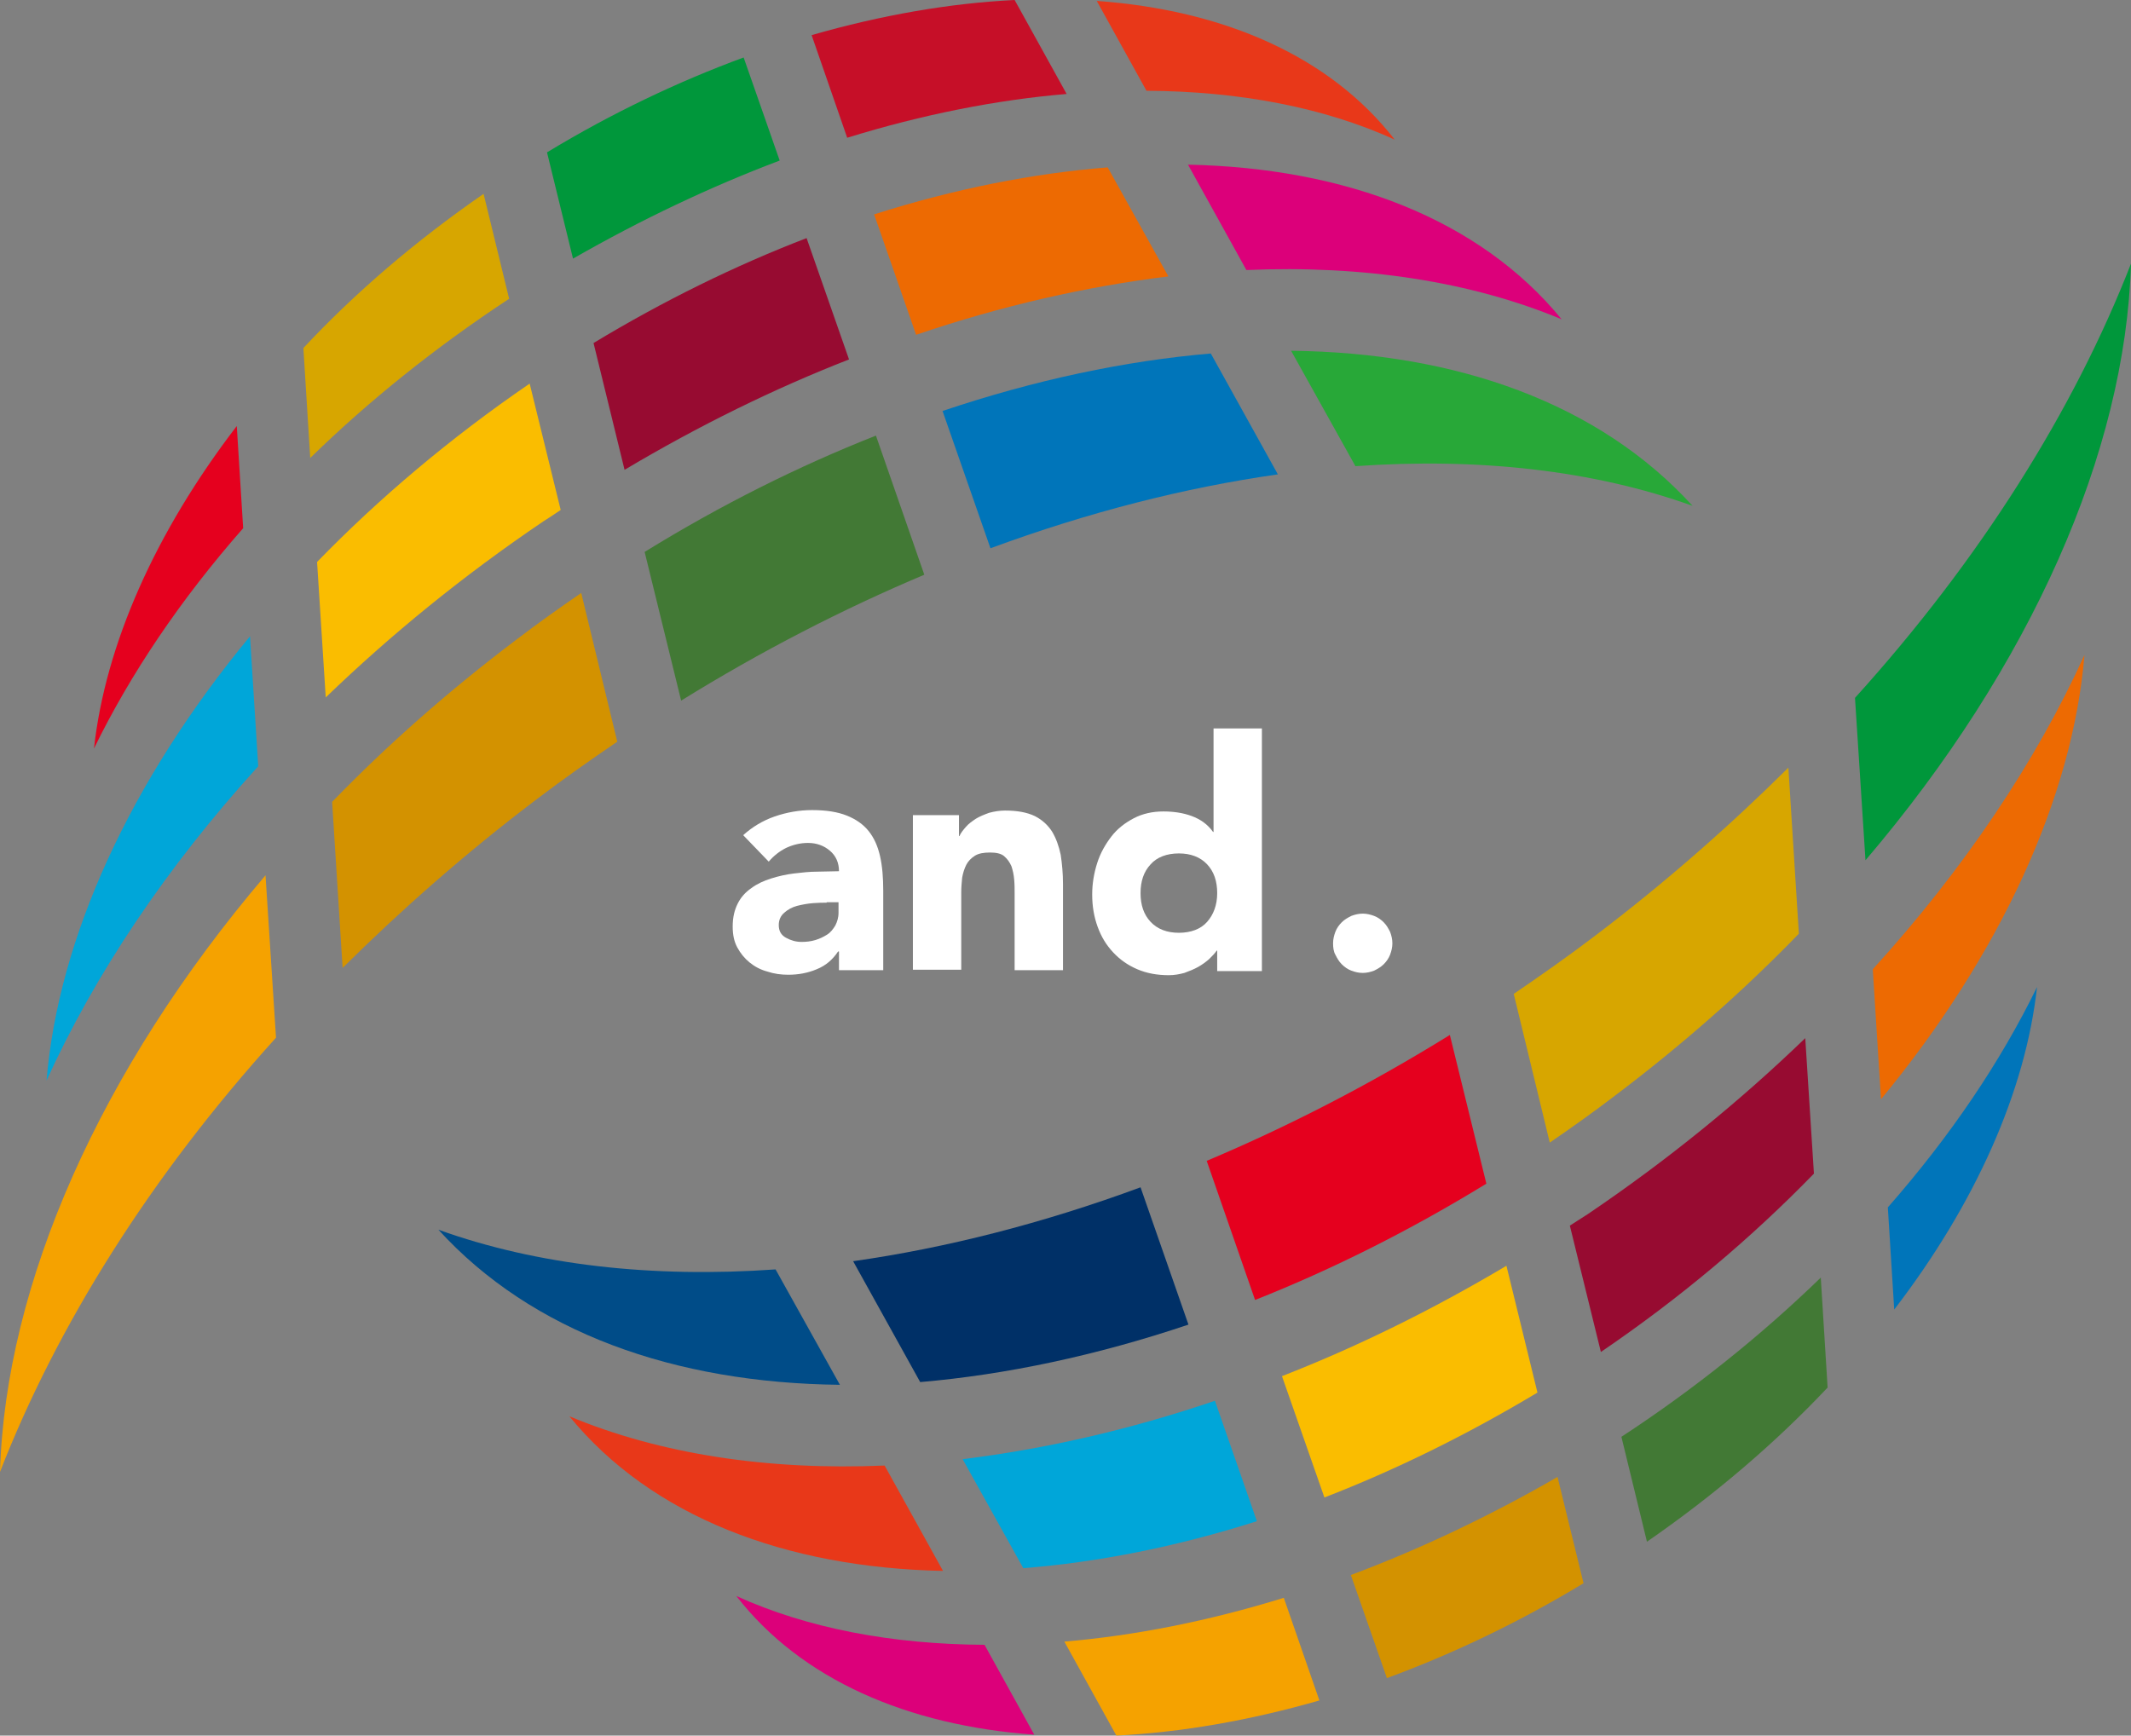 <?xml version="1.0" encoding="utf-8"?>
<!-- Generator: Adobe Illustrator 16.0.5, SVG Export Plug-In . SVG Version: 6.00 Build 0)  -->
<!DOCTYPE svg PUBLIC "-//W3C//DTD SVG 1.1//EN" "http://www.w3.org/Graphics/SVG/1.1/DTD/svg11.dtd">
<svg version="1.1" id="レイヤー_1" xmlns="http://www.w3.org/2000/svg" xmlns:xlink="http://www.w3.org/1999/xlink" x="0px"
	 y="0px" width="467.1px" height="380.5px" viewBox="0 0 467.1 380.5" style="enable-background:new 0 0 467.1 380.5;"
	 xml:space="preserve">
<rect x="0" y="0" width="467.1" height="380.5" fill="#808080" stroke="none"/>
<style type="text/css">
<![CDATA[
	.st0{fill:#E5001E;}
	.st1{fill:#E83819;}
	.st2{fill:#ED6A02;}
	.st3{fill:#F5A200;}
	.st4{fill:#28A838;}
	.st5{fill:#C60F28;}
	.st6{fill:#970B31;}
	.st7{fill:#FABD00;}
	.st8{fill:#FFFFFF;}
	.st9{fill:#003067;}
	.st10{fill:#004C88;}
	.st11{fill:#0075BA;}
	.st12{fill:#00973B;}
	.st13{fill:#00A6D9;}
	.st14{fill:#D39200;}
	.st15{fill:#D7A600;}
	.st16{fill:#DC007A;}
	.st17{fill:#427935;}
]]>
</style>
<g>
	<g>
		<path class="st15" d="M111.6,65.5l-5.6-23C91.1,52.8,77.8,64.2,66.5,76.3l1.5,24.1C80.8,87.9,95.5,76.1,111.6,65.5z"/>
		<path class="st5" d="M233.8,20.6L222.4,0c-14.2,0.7-29.2,3.3-44.5,7.7l7.8,22.5C202.2,25.1,218.4,21.9,233.8,20.6z"/>
		<path class="st0" d="M20.6,164.1c8-16.4,19-32.7,32.7-48.3l-1.4-22.4C34.1,116.6,23.1,141.3,20.6,164.1z"/>
		<path class="st12" d="M170.9,35.2l-7.9-22.6c-14.4,5.3-28.9,12.2-43.1,20.8l5.7,23.3C140.6,48.1,155.8,40.9,170.9,35.2z"/>
		<path class="st1" d="M305.7,30.6c-14.2-18.3-37.5-28.4-65.3-30.4l10.9,19.7C271.5,20,290.1,23.5,305.7,30.6z"/>
		<path class="st7" d="M122.9,111.8l-6.8-27.7C98.7,96,83,109.3,69.5,123.2l1.9,29.7c14.2-13.7,30.1-26.7,47.7-38.6
			C120.4,113.5,121.7,112.6,122.9,111.8z"/>
		<path class="st6" d="M130.1,75.2l6.8,27.8c16.3-9.7,32.8-17.8,49.2-24.2l-9.3-26.6C161.2,58.2,145.5,65.9,130.1,75.2z"/>
		<path class="st13" d="M10.2,236.9c10.6-23.3,26.3-46.8,46.4-68.9l-1.8-28.5C28.5,171.3,12.8,205.7,10.2,236.9z"/>
		<path class="st16" d="M342.3,70c-18-22-47.4-33.2-81.9-33.9l12.8,23.1C298.8,58.1,322.4,61.7,342.3,70z"/>
		<path class="st2" d="M200.8,73.4c18.8-6.4,37.4-10.6,55.3-12.8l-13.3-23.9c-16.4,1.3-33.6,4.7-51.2,10.3L200.8,73.4z"/>
		<path class="st3" d="M0,322.7c12.5-32.1,33-64.8,60.5-95.2l-2.3-35.6C21.9,234.5,1.2,281.5,0,322.7z"/>
		<path class="st11" d="M206.6,90.1l10.5,30.1c21.4-7.9,42.6-13.3,63-16.2l-14.7-26.5C246.6,79.1,226.8,83.3,206.6,90.1z"/>
		<path class="st14" d="M113.1,140.3c-14.7,11.1-28.2,23-40.3,35.5l2.3,36.4c12.9-12.8,27-25.2,42.3-36.8
			c5.9-4.5,11.9-8.7,17.9-12.8l-7.9-32.6C122.6,133.3,117.8,136.7,113.1,140.3z"/>
		<path class="st4" d="M371,110.9c-20.5-22.5-51.7-33.6-88-34l14.1,25.3C324.1,100.3,349.3,103.1,371,110.9z"/>
		<path class="st17" d="M141.3,121l8,32.6c17.6-10.9,35.5-20.1,53.3-27.6l-10.6-30.5C175,102.2,158,110.7,141.3,121z"/>
	</g>
	<g>
		<path class="st17" d="M355.4,315l5.6,23c14.9-10.3,28.2-21.7,39.6-33.8l-1.5-24.1C386.2,292.6,371.6,304.4,355.4,315z"/>
		<path class="st3" d="M233.3,359.9l11.4,20.6c14.2-0.7,29.2-3.3,44.5-7.7l-7.8-22.5C264.9,355.4,248.7,358.6,233.3,359.9z"/>
		<path class="st11" d="M446.5,216.4c-8,16.4-19,32.7-32.7,48.3l1.4,22.4C433,263.9,444,239.2,446.5,216.4z"/>
		<path class="st14" d="M296.1,345.3l7.9,22.6c14.4-5.3,28.9-12.2,43.1-20.8l-5.7-23.3C326.5,332.4,311.3,339.6,296.1,345.3z"/>
		<path class="st16" d="M161.4,349.9c14.2,18.3,37.5,28.4,65.3,30.4l-10.9-19.7C195.6,360.5,177,357,161.4,349.9z"/>
		<path class="st6" d="M344.1,268.7l6.8,27.7c17.5-11.9,33.1-25.1,46.7-39.1l-1.9-29.7c-14.2,13.7-30.1,26.7-47.7,38.6
			C346.7,267,345.4,267.9,344.1,268.7z"/>
		<path class="st7" d="M337,305.3l-6.8-27.8c-16.3,9.7-32.8,17.8-49.2,24.2l9.3,26.6C305.8,322.3,321.5,314.6,337,305.3z"/>
		<path class="st2" d="M456.9,143.6c-10.6,23.3-26.3,46.8-46.4,68.9l1.8,28.5C438.5,209.2,454.3,174.8,456.9,143.6z"/>
		<path class="st1" d="M124.8,310.5c18,22,47.4,33.2,81.9,33.9l-12.8-23.1C168.3,322.4,144.7,318.8,124.8,310.5z"/>
		<path class="st13" d="M266.3,307.1c-18.8,6.4-37.4,10.6-55.3,12.8l13.3,23.9c16.4-1.3,33.6-4.7,51.2-10.3L266.3,307.1z"/>
		<path class="st12" d="M467.1,57.8c-12.5,32.1-33,64.8-60.5,95.2l2.3,35.6C445.2,146,465.9,99,467.1,57.8z"/>
		<path class="st9" d="M260.5,290.4L250,260.3c-21.4,7.9-42.6,13.3-63,16.2l14.7,26.5C220.4,301.4,240.3,297.2,260.5,290.4z"/>
		<path class="st15" d="M354,240.2c14.7-11.1,28.2-23,40.3-35.5l-2.3-36.4c-12.9,12.8-27,25.2-42.3,36.8
			c-5.9,4.5-11.9,8.7-17.9,12.8l7.9,32.6C344.5,247.2,349.3,243.8,354,240.2z"/>
		<path class="st10" d="M96.1,269.6c20.5,22.5,51.7,33.6,88,34L170,278.3C143,280.2,117.8,277.4,96.1,269.6z"/>
		<path class="st0" d="M325.8,259.5l-8-32.6c-17.6,10.9-35.5,20.1-53.3,27.6l10.6,30.5C292,278.3,309,269.8,325.8,259.5z"/>
	</g>
	<g>
		<g>
			<path class="st8" d="M183.8,208.6h-0.1c-1.2,1.8-2.7,3.1-4.7,3.9c-1.9,0.8-4,1.2-6.2,1.2c-1.6,0-3.1-0.2-4.6-0.7
				c-1.5-0.4-2.8-1.1-3.9-2c-1.1-0.9-2-2-2.7-3.3c-0.7-1.3-1-2.8-1-4.6c0-2,0.4-3.6,1.1-5c0.7-1.4,1.7-2.5,3-3.4
				c1.2-0.9,2.7-1.6,4.3-2.1c1.6-0.5,3.3-0.9,5-1.1c1.7-0.2,3.4-0.4,5.1-0.4c1.7,0,3.3-0.1,4.8-0.1c0-1.9-0.7-3.4-2-4.5
				c-1.3-1.1-2.9-1.7-4.8-1.7c-1.7,0-3.3,0.4-4.8,1.1c-1.4,0.7-2.7,1.7-3.8,3l-5.6-5.8c2-1.8,4.3-3.2,6.9-4.1
				c2.6-0.9,5.4-1.4,8.2-1.4c3.1,0,5.6,0.4,7.6,1.2c2,0.8,3.6,1.9,4.8,3.4c1.2,1.5,2,3.3,2.5,5.5c0.5,2.2,0.7,4.7,0.7,7.6v17.4h-9.7
				V208.6z M181.2,197.9c-0.8,0-1.8,0-3,0.1c-1.2,0.1-2.3,0.3-3.5,0.6c-1.1,0.3-2,0.8-2.8,1.5c-0.8,0.7-1.2,1.6-1.2,2.7
				c0,1.3,0.5,2.2,1.6,2.8c1.1,0.6,2.2,0.9,3.4,0.9c1,0,2-0.1,3-0.4c1-0.3,1.8-0.7,2.6-1.2c0.8-0.5,1.3-1.2,1.8-2
				c0.4-0.8,0.7-1.7,0.7-2.8v-2.3H181.2z"/>
			<path class="st8" d="M200.1,178.7h10.1v4.6h0.1c0.3-0.7,0.8-1.3,1.4-2c0.6-0.7,1.3-1.2,2.2-1.8c0.8-0.5,1.8-0.9,2.9-1.3
				c1.1-0.3,2.3-0.5,3.5-0.5c2.7,0,4.8,0.4,6.5,1.2c1.6,0.8,2.9,2,3.8,3.4c0.9,1.5,1.5,3.2,1.9,5.1c0.3,2,0.5,4.1,0.5,6.4v18.9
				h-10.6v-16.8c0-1,0-2-0.1-3.1c-0.1-1.1-0.3-2-0.6-2.9c-0.4-0.9-0.9-1.6-1.6-2.2c-0.7-0.6-1.8-0.8-3.1-0.8c-1.4,0-2.5,0.2-3.3,0.7
				c-0.8,0.5-1.5,1.2-1.9,2c-0.4,0.8-0.7,1.7-0.9,2.8c-0.1,1-0.2,2.1-0.2,3.2v17h-10.6V178.7z"/>
			<path class="st8" d="M276.5,212.9h-9.7v-4.5h-0.1c-0.4,0.6-1,1.2-1.7,1.9c-0.7,0.6-1.5,1.2-2.4,1.7c-0.9,0.5-1.9,0.9-3,1.3
				c-1.1,0.3-2.2,0.5-3.4,0.5c-2.5,0-4.8-0.4-6.9-1.3s-3.8-2.1-5.3-3.7c-1.5-1.6-2.6-3.4-3.4-5.6s-1.2-4.5-1.2-7.1
				c0-2.4,0.4-4.7,1.1-6.9c0.7-2.2,1.8-4.1,3.1-5.8s3-3,4.9-4c1.9-1,4.1-1.5,6.5-1.5c2.2,0,4.3,0.3,6.2,1c1.9,0.7,3.5,1.8,4.7,3.5
				h0.1v-22.7h10.6V212.9z M266.8,195.8c0-2.6-0.7-4.7-2.2-6.3c-1.5-1.6-3.6-2.4-6.2-2.4s-4.8,0.8-6.2,2.4c-1.5,1.6-2.2,3.7-2.2,6.3
				s0.7,4.7,2.2,6.3c1.5,1.6,3.6,2.4,6.2,2.4s4.8-0.8,6.2-2.4C266,200.5,266.8,198.4,266.8,195.8z"/>
			<path class="st8" d="M292.2,206.8c0-0.9,0.2-1.7,0.5-2.5c0.3-0.8,0.8-1.5,1.4-2.1c0.6-0.6,1.3-1,2.1-1.4c0.8-0.3,1.6-0.5,2.5-0.5
				s1.7,0.2,2.5,0.5c0.8,0.3,1.5,0.8,2.1,1.4c0.6,0.6,1,1.3,1.4,2.1c0.3,0.8,0.5,1.6,0.5,2.5c0,0.9-0.2,1.7-0.5,2.5
				c-0.3,0.8-0.8,1.5-1.4,2.1s-1.3,1-2.1,1.4c-0.8,0.3-1.6,0.5-2.5,0.5s-1.7-0.2-2.5-0.5c-0.8-0.3-1.5-0.8-2.1-1.4
				c-0.6-0.6-1-1.3-1.4-2.1C292.3,208.6,292.2,207.7,292.2,206.8z"/>
		</g>
	</g>
</g>
</svg>

